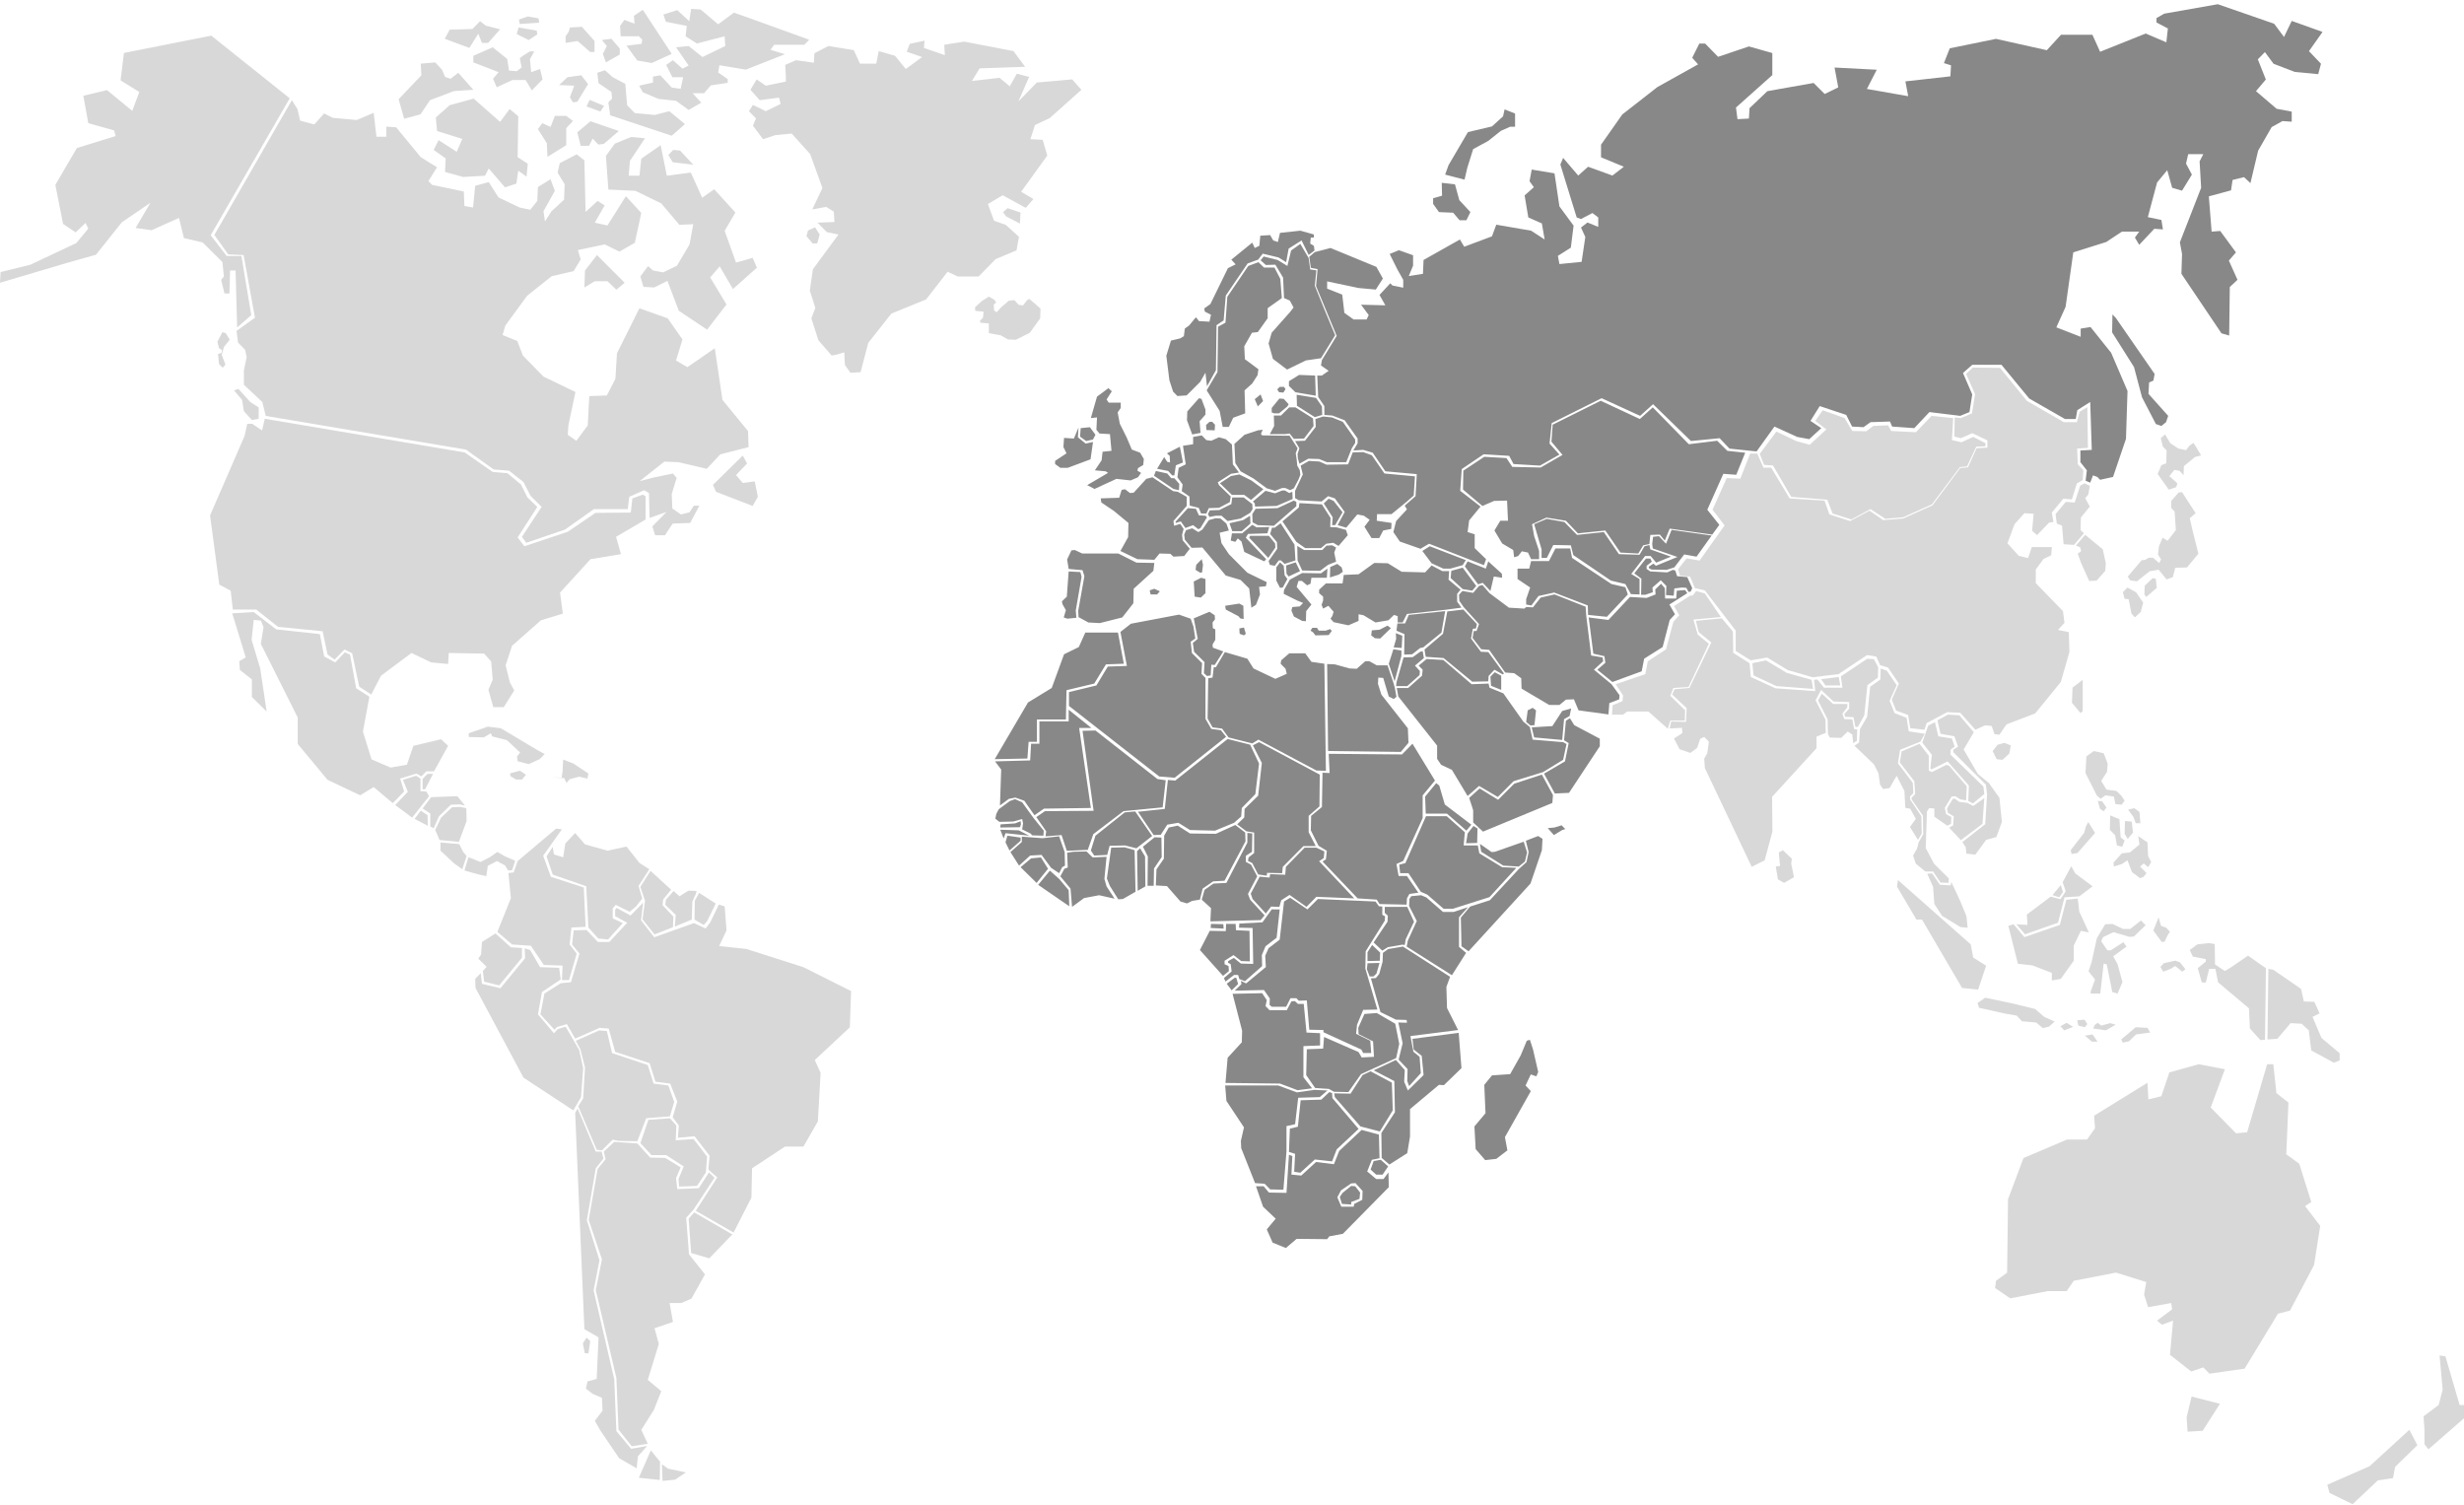 <svg height="516" viewBox="0 0 845 516" width="845" xmlns="http://www.w3.org/2000/svg"><g fill="none" fill-rule="evenodd" transform="translate(0 1.447)"><path d="m760.569 0-18.385 3.24-2.641 1.512v1.512l3.91 2.052-.528 4.753-7.08-3.024-15.637 6.265-2.641-5.833h-10.775l-4.86 5.293-17.433-3.888-15.848 3.24-2.007 5.077 2.43.756-.211 3.78-15.425 1.728.951 5.078-14.157-2.485 3.381-6.589-14.475-.756 1.269 6.805-4.648 2.268-3.805-3.78-15.849 2.808-6.127 5.833-.211 3.564-3.91.216-.527-3.996 12.468-11.125v-7.561l-8.031-2.268-10.566 3.564-4.436-4.536h-2.007l-2.429 4.861 2.005 2.268-13.946 7.777-12.043 9.397-7.291 10.369v4.32l7.819 3.24-3.909 3.024-8.348-3.024-3.379 3.024-5.178-6.049-.952 2.268 5.601 18.146 1.479.54 3.909-2.053 2.007 1.513v3.24l-3.698-1.512-2.219 1.728 1.479 3.24-1.268 8.533-7.607.756-.528-2.808 4.437-2.808.951-7.561-4.86-6.588-1.69-11.342-7.818-1.296-.741 3.998 1.48 2.051-3.17 2.809 1.268 7.56 4.649 2.052.951 5.509-4.649-3.024-11.94-2.052-1.477 3.996-9.509 3.564-1.48-2.484-12.467 7.021-.211 4.753-4.859.756 1.477-3.564v-3.564l-4.859-1.728-3.17 1.296 2.641 5.293 2.007 3.564v2.7l-3.698-.756-.74-.756-3.698 3.995 2.006 3.565-8.345-.216 2.641 3.564-.74 1.512h-4.437l-3.17-2.268-.74-6.264-5.177-2.053v-2.484l10.777 2.268 5.917.54 2.43-3.78-2.219-3.996-15.742-6.481-5.387 1.405-1.903 1.619.527 3.78 2.325.432-.529 5.833 7.08 17.066-5.071 8.317-.317 1.837 2.642 1.835-2.325 1.62h-1.585l.317 7.345 2.113 3.132v3.024l2.746.216 4.227 1.62 4.436 6.265v1.62l-1.477 2.485 3.379-.217 3.276.972 4.331 6.373 10.778.972-.424 7.561-3.698 3.24.741 1.296-3.699 3.996-.95 3.78 2.219 3.24 7.08 2.484 2.957-1.728 18.806 7.345.74-2.052-3.909-3.78v-4.753l-2.43-.756.528-3.996 3.909-4.753-6.974-5.401.529-7.453 7.501-5.077 8.769.54 1.479 2.808 9.086.54 6.656-3.78-3.382-3.78.74-7.021 17.117-8.533 13.207 6.049 4.437-3.996 12.995 12.637 9.826-.972 3.381 3.564 9.296.972 6.129-8.533 7.818 3.564 4.12.756 4.12-3.78-3.698-2.484 3.17-5.077 9.086 3.024 2.007 3.996 3.909.216 2.429-1.727 6.656-.217.74 1.728 7.608.54 5.177-5.509 10.565 1.296 3.171-1.296.95-6.049-3.17-7.345 3.17-2.808h10.037l9.509 11.557 12.256 7.022h3.698l.529-3.025 4.435-2.808.529 16.418-3.908.217v3.995l2.218 2.808-.423 3.564 1.584.648.952-2.484 1.479.54.95.972 4.438-.972 4.437-13.069.529-16.418-5.601-13.069-7.079-8.857-3.381.54v2.808l-8.348-3.24 3.171-7.021 2.64-18.687 11.305-3.563 5.39-3.564h5.915l-1.479 2.052 1.479 2.484 5.177-5.509 2.958.216-.528-3.24-4.65-.972 3.171-11.881 3.485-4.212 1.691 6.049 3.381.972 3.38-5.509-2.006-3.78.741-3.24h5.175l-1.267 2.484.527 9.073-7.289 18.686.74 3.996-.211 6.805 13.735 20.414 2.641.756.212-16.634 2.64-2.484-2.959-6.589 2.431-2.809-5.388-7.344-2.958.216-.952-12.097 7.607-2.052.529-3.564 3.909-.972 2.218 2.052 2.642-11.125 4.649-8.101 3.698-2.052 3.17.216v-3.456l-5.177-.972-7.079-6.049 3.381-3.996-2.747-6.913 2.43-2.484 2.958 3.996 7.29 2.808 8.03.756.951-3.564-4.121-4.32 4.65-6.589-10.565-3.78-2.641 5.509-3.381-4.536zm-245.113 38.452-3.802 3.456-8.242 1.944-6.656 11.341-1.162 3.24 6.656 1.728.952-4.104 2.006-6.373 5.177-2.808 4.332-3.456 3.169-1.404h1.691v-4.536l-3.592-1.404zm-20.919 27.218-3.064.865v1.944l2.007 2.808 4.86.216 2.219 2.592h2.323l1.376-2.808-3.805-4.104-1.479-5.401-4.543-.54zm-55.574 12.746-.739 3.132-1.584-.54-1.057-1.836-3.382.216-.316 3.456-1.586.756-.846-1.836-7.183 5.833 1.479 1.62-2.641 1.296-6.022 12.313-2.113 1.512.211 1.08 2.113 1.08-.528 2.376-3.592-.216-1.057-1.296-2.324 2.808-1.478 1.08-.318 2.592-1.268.756-3.169.755-1.586 5.186 1.057 8.425 1.268 3.888 1.478 1.512 3.171-.216 4.649-4.645 1.796-3.132.528 4.645 3.064-5.509.211-15.446 2.431-1.62.739-8.533 7.501-11.017 3.592-1.296 1.585-2.052 5.388 1.296 2.64 1.62.846-4.645 4.437-2.808 2.43 4.969 2.007-1.512-.212-1.62-1.267-.756.21-2.052h1.057v-1.08l-4.648-1.296zm3.805 6.049-1.268 5.293-3.381-2.052-4.754-1.188-1.058 1.296 1.797 1.62 3.275-.108 2.64 4.428.319 7.02 2.006.865 1.268 2.376-1.268 1.619-6.233 7.022-1.057 3.672 1.479 5.293 4.861 3.672 6.444-3.132 5.177-.756 4.86-7.885-3.593-8.641-3.379-8.317.527-5.293-2.113-.324-.528-3.888-2.853-4.861zm-14.686 5.293-7.184 10.585-.634 8.857-2.536 1.404-.211 15.554-3.698 6.265 4.437 7.021 1.057 5.509h2.113l1.479-3.132 4.12-1.512-.212-7.885 2.641-2.376 1.796-2.808.317-2.052-4.648-3.456-.211-4.428 2.641-4.645 2.007-.216 3.381-4.753v-3.456l4.861-3.457-.529-6.588-2.008-3.888h-3.591l-1.903-1.836zm296.249 22.79 7.5 11.881 2.748 10.368 4.754 9.182 1.902.648 1.585-1.295.74-2.161-6.762-7.56.211-3.89 1.478-.648.424-2.268-13.311-19.226-1.163-1.188zm-282.303 16.742v1.62l2.219 2.16 6.973 1.188-.211-6.913-5.495-.216zm-3.17 1.944-.845.864.634.972 1.479.108.74-1.188-.527-.756zm-62.652 3.348-2.113 7.345 2.113-.216-.211 4.212 1.057 1.296 3.592.216.528 5.724-3.064.325-.316 2.916-2.325 3.456 3.698.324.844.54-7.183 4.212 2.536 1.296 7.501-3.455 4.86.539 2.536-1.08 1.057-1.512-1.268-.756.211-.865 1.797-1.08.209-2.051-1.267-2.16-2.853-1.08-1.796-4.212-2.324-4.645-.74-3.888 1.057-1.511v-1.837h-4.12l-.74-1.08 1.796-2.808-1.162-1.08zm54.094.864 1.057 2.484 1.795-1.836-.845-2.268zm14.473 2.268 6.13 3.888 2.535-.756-.106-2.916-2.008-2.916-6.655-1.08zm-37.611 1.943-.106 3.025 1.796 4.861 2.853-.54-.317-3.996 2.007-2.268v-1.728l-1.373-3.672-.845-.216zm28.949-1.186v1.511l.845.324h1.69l2.853-2.376.423-.756-1.69-1.836-1.479-.108zm96.355 5.724-.423 5.833 3.802 4.536-7.5 4.32-9.72-.216-2.007-3.024-7.606-.432-7.186 4.753-.105 6.481 6.655 5.617 4.015-1.728 4.437-.108.317 6.913h-2.64l-2.007 3.348 2.641 4.428 3.803 2.267.317 2.485 1.373-.432 1.267-1.62 2.114.432 1.057 2.268h2.747v-2.808l-1.69-5.077-.74-4.104 4.965-2.268 6.657 1.08 4.12 4.32 9.403-.972 5.177 7.561 6.128.324 1.69-2.808 2.113-.432.317-3.132 3.275-.108 1.69 2.052 1.69-4.104 14.579 2.052 2.431-3.349-4.12-5.183 5.494-12.313 4.437.324 3.064-7.561-6.128-.649-3.487-3.455-9.72 1.188-12.361-12.637-4.437 3.998-13.417-6.266zm-90.333-5.941-2.853 2.808h-2.43l.106 3.564-1.479 2.808h5.282l1.48-.216 1.478 1.836 3.489-.108 3.274-4.32-.212-2.592-6.021-3.78zm8.98 3.998.106 2.699-3.698 4.753-3.381.108 1.479 2.484-.634 1.943.107 1.513.527 1.836 3.064-1.728 3.698.108 2.64 1.08h6.656l1.903-4.753 1.162-1.836v-1.188l-4.226-6.049-3.698-1.512-3.064-.324zm-36.344.971-1.162 1.08.106 1.728 2.853.108.106-1.944-.951-.972zm-44.163 2.16-.211 2.915 2.113 1.513 2.324-.54.845-1.62-1.902-2.592zm-2.323 3.564-3.382-.216-.212 3.132 1.057 2.16-3.908 2.592v1.08l1.796 1.296h2.536l7.818-2.916.845-5.941-2.536.54-2.641-2.16.211-3.348zm63.073-2.808-4.544 1.512-3.485 3.132.316 6.589 1.797 2.808 4.437 2.484 4.543 3.348 2.853.864 2.43-.972h1.055l1.693.756 1.266-.648 1.586-3.024.634-1.62-.211-1.62-.845-1.512-.211-2.16-.316-2.052.633-1.728-2.747-4.32h-1.69l-7.713-.108-.423-.54.634-1.404zm-22.187 2.268v2.484l-3.487.54.951 6.373-2.43 1.188-.424 3.24 1.797 2.484-.317 2.268 2.641 1.835.106 3.133 3.065.756.844 1.944h1.796l.845-1.836 3.485-.108 3.698-1.944.318-1.945-4.016-3.887-.422-.973 4.543-2.915 2.747-.432-2.114-2.808-.316-6.805-2.113-1.836-2.325-.648-2.64 1.188-1.69-.216-1.585-1.62zm-8.98 5.617.951.864.106 2.268-.951-.216-1.057-1.62-2.429 3.996 3.802.756 1.373 1.512h.739l.529-3.456 2.43-.972-1.057-5.401zm63.708-.324-1.585 4.104-7.396.109-2.43-1.08-3.592-.217-2.853 1.62.74 3.024-2.641 5.617v2.484l1.268.756 7.817.432 2.22-1.836 2.324.756 3.381 4.645-2.43 4.536 2.957.864 3.805-4.536 2.219.432 2.007 1.404-1.796 2.376 2.429 3.888h2.642l1.372-2.592 2.748-.54.106-2.052-5.071-.756.105-2.268h4.967l5.283-4.32 2.324-2.052.424-6.589-10.461-.972-4.332-6.265-2.959-1.08zm-68.146 7.994 6.656 4.535 1.902.432.106-2.16-1.691-1.944h-1.055l-1.373-1.62-3.909-.864zm26.413.107-3.803 2.484 4.12 3.996h2.854 1.372l2.324 1.728 4.226-3.672-4.12-3.024-4.12-2.052zm-29.054.973-4.332 4.751-1.269.109-1.689-1.297-1.162.217-.845 2.699-6.339.216.211 1.404 4.332 2.916 4.966 4.104-.106 4.861-2.641 4.753 5.812 2.808 5.811.216 1.795-2.16 3.698.108 1.057.972 3.698-.216 1.902-2.484-2.43-2.916-.21-1.836.527-2.052-1.162-1.728-2.113.648-.211-1.62 4.543-5.185v-3.132l-3.064-1.728-1.585-.216-7.079-4.753zm46.593 3.995-2.43.971-3.275-.863-4.332 3.672.634.648.106 1.08 7.396-.216 5.494-2.376-.106-2.484-1.057.433-1.479-.865zm-17.116 2.376-.317 2.269-4.12 2.051-3.275.108-.634 1.296.528.972 2.218-.432h1.903l2.113 1.836 4.437-.864 3.275-1.944.845-1.296-.107-1.727-2.958-2.269zm31.379 2.052 3.064 4.753-.211 2.7h1.057l2.537-4.428-3.065-3.888-1.689-.756zm-15.848 1.62-7.501.216-1.163 1.836.107 2.808 1.796.972 5.494.216 7.713-6.697v-1.512l-.846-.432zm7.29-.217-5.6 4.755 4.754 7.02 3.064 2.16h5.388l1.796-1.512 2.43-.324 1.795 1.08 3.171-3.672-.634-1.836-3.17-.864-2.219-.108.106-3.132-2.958-4.645-7.713-.432zm-42.261 4.861.106.433 1.69-.539 1.584 2.267 2.642-.972 1.796 1.404.74-.432 2.219-3.672-.528-.54-2.219-.108-1.057-2.268-2.747-.216zm23.138-.539-4.649 1.08.951 2.7h3.275l2.958-2.592-.106-2.7zm-11.727 0-2.219 3.24-1.373.864-2.113-1.296-2.113.648-.634 1.512.212 1.728 2.323 2.808 3.698-.108 8.03 9.613 5.071 1.512 2.957 2.916.741 6.589 1.585-.972 1.373-3.564-.317-2.592 2.324-.216.317-1.404-6.656-3.24-6.339-6.373-2.536-3.78-.634-3.564 3.17-.756-.844-2.376-2.008-1.728-1.69-.107zm111.569 1.404 2.536 8.641v2.916h1.796l2.219-4.428 6.022.108.845 3.348 12.89 8.749 4.966 1.188 1.902 3.456 2.958.108v-5.293l-2.853-1.728 4.754-6.157h1.903l1.902 2.268 5.07-2.052-7.079-2.484-.317-1.512-1.689.432-1.691 2.916-7.08-.216-5.176-7.561-9.192.972-4.331-4.428-6.023-1.08zm-88.959 1.188h-.951l-.633 2.16 2.322 2.808.107 2.268-2.958 4.212.423 1.296 1.69.324 1.373-1.836h.74l1.268 1.189 3.698-1.189-.317-5.401-4.754-7.345zm-11.199 1.944h-3.487l-.423 2.484 1.584.432.846-1.188 1.267 1.08.952 3.564 6.867 3.24.633-.756-6.972-7.345.74-1.296 6.656-.216.633-2.16-4.331.108-1.48-.865zm145.377 3.564-2.43-2.592-2.007.216-.317 2.484.211 1.512 8.452 2.916-7.396 3.024-.845-.756-1.586 1.08.107.54.845.432 5.177.108 2.64-.865 3.381-4.427 4.227.756 5.178-7.236-13.736-1.945zm-142.631-2.701-.318.649 6.551 6.913 2.43-3.564-.106-1.404-2.113-2.593zm26.202 3.349-1.479 1.511h-6.232l-2.325-1.403.106 4.969 1.584 3.456 6.129.108 2.747-2.052 2.747-1.08-.634-3.132.634-1.728-1.373-.756zm32.858 1.836 3.17 4.212 4.014 1.836h2.432l4.225-1.188 1.057-1.728-12.361-4.753zm45.642-.864-2.219 4.32h-2.219-3.909l-.634 2.592h-4.014v3.564l4.331 2.916-1.373 3.996v1.836l1.797.324 2.429-3.24 5.387-1.189 11.517 4.43.105 3.24 6.446.648 7.184-7.669-.845-2.484-4.754-1.08-13.523-8.965-.634-3.24zm-165.98.648-1.479 3.132.528 3.24 4.754.432.634 2.052-2.113 11.881.106 2.16 3.38 1.836 3.91.216 7.713-1.943 3.803-4.861.106-4.97 6.762-6.157.317-2.7-6.128-.108-6.233-3.132h-12.361l-2.536-1.189zm197.041 2.808-4.015 5.077 2.429 1.836-.105 5.509h1.479l2.536-.863-.106-1.621 2.853-2.484 1.902 1.944-.107 3.132 2.641.215.211-2.483 2.641-.324 1.48.108.74 1.404.74-.108.529-1.188-1.693-3.78-3.485-.324-.633-1.944-.846-.216-1.902.864-5.811-.324-1.269-.864v-1.08l1.797-1.404-.528-1.08zm-154.252 2.16-.211 1.728 1.585.972.633-.108.318-2.592-.423-1.944zm99.313 1.296-6.233-2.484-.951 1.728 4.544 6.157 1.584-.54 2.641 2.808 1.162-4.969 2.853.432-.107-1.404-4.648-4.212zm-68.464-1.08.107 2.808.74.972 3.908-1.836-1.477-3.024zm-3.379.647v4.538l1.266 2.484.952-.108 1.585-2.916-.951-1.296-.317-3.24-1.269-1.188zm28.208 2.377-5.072.217-.42 2.915h-5.706l-2.324 2.16v1.188l1.373 1.188v1.296l-.529 1.512.529 1.296 1.796-.972 1.796 2.052-.424 1.404-.633.972 1.057 1.188 5.071 1.08 3.487-1.513v-2.267l1.69.324 4.12 2.484 4.437-.756 1.901-1.836 1.269.432v2.16h1.69l1.479-2.916 12.995-1.405 5.705-.755-1.48-2.052v-2.7l1.163-1.404-4.12-3.456.211-2.916h-2.324l-3.698-1.944-2.219 2.376-8.031-.216-4.754-2.916-4.648-.108zm-9.72-2.484-.107 3.564 3.065-.972 1.373-.972-.424-1.513-1.477-1.186zm41.521 1.296-.211 2.485 4.12 3.78 3.275.539 1.373-1.62-4.649-6.265zm-44.691.864-6.446-.108-4.225 2.268-2.006 3.564-.107 1.296 4.542 2.268 2.114.864-1.162 1.189-2.536.215-.317 1.188.844 2.052 2.853 1.511 1.269.109.106-3.456 1.796-2.268-5.071-6.049.634-2.052h1.162l1.796 1.512 1.162-.54.317-2.052h5.282l.212-3.132zm-87.163 7.993-1.69 1.62.211.972 1.162 2.052-.74 2.485 1.268.431 3.064-.324-.211-2.484 2.007-11.557-.424-1.62-4.014-.216zm43.529-5.186.317 5.186 2.113.324 1.585-1.512v-4.861l-1.479-.432zm158.267 2.701.106 1.728-3.065 1.188-5.704-.324-7.396 7.885-6.762-.863 1.584 12.42 3.805.864.317 2.268-2.747 2.376 5.177 4.212 10.037-3.672.845-4.32 6.338-3.996 2.431-9.289 1.796-1.944-1.902-3.348 6.127-3.888-.74-1.08-2.852.216-.211 2.7h-3.805l-.105-3.564-1.268-1.512zm-60.433-1.188-2.007 2.376-3.698-.648-1.162 1.296.106 2.052 1.479 2.16 5.283 5.832-.845 2.377h-.951l-.423 2.376 2.959 3.887 2.746.217 5.494 7.777 3.064.216 2.43 1.728.106 3.564 9.509 5.617h3.487l2.219-1.836 2.747-.108 1.585 3.78 10.248 1.404.317-3.888 3.381-1.296.106-1.404-2.747-3.78-6.022-4.969 3.17-2.916-.211-1.296-3.91-.648-1.689-13.609-.211-3.133-10.671-4.211-4.754 1.08-2.641 3.348-2.324-.108-.634.54-5.282-.324-6.657-4.969-2.431-2.808zm-112.943 1.512.318 1.404h2.22l.95-1.08-1.902-.864zm25.886 5.293.211 1.296 4.331 2.268.636.756 1.16.216-.105-4.536-1.373-.756zm76.175 1.944-1.479 7.669-6.339 5.401.424 2.484 6.127.432 9.826 8.101 5.494-.108.106-1.836 2.007-2.16 2.853 1.62.423-.324-5.388-7.345-2.536-.108-3.382-4.536.635-3.348 1.058-.108.316-1.513-4.65-4.967zm-13.205 1.188-1.269 2.916h-2.641l-.317 2.484 2.747 1.188-.106 7.021 2.747-.108 2.747-2.16 1.057-.216 6.233-5.077 1.268-7.345zm-73.746 1.188 1.373 7.021-1.69 1.404.422 3.024 3.593 3.564-.211 3.78 1.057.972 1.268-.216.211-3.672 1.162.108 2.958-4.645-3.592-1.296-.106-1.08.951-1.62v-3.564l-.845-.432-.105-1.944.844-1.08-.106-1.404-1.796-1.188zm-21.553 1.836-3.592 2.808 2.219 11.665-6.55.215-3.909 6.482-9.403 2.268v4.751l30.956 24.197 5.283.43 17.644-14.04-1.796-2.268-3.275-.432-2.007-3.456v-14.042l-1.373-1.404.21-3.671-3.485-3.457-.423-3.888 1.585-1.08-.634-4.104-.951-2.7-4.015-1.404zm85.261 2.052-2.641.216-.211 1.728 1.268.971 1.795.109 3.698-3.564-1.161-.864zm-48.072-.432.106 1.836 1.479.54.634-.54-.634-2.16zm25.04-.216-.634.972.844.54.846 1.08 4.544-.109 1.057-1.403-.529-.648-1.584.54h-2.325l-.634-.972zm-77.866 1.62-2.219 4.969-5.071 2.484-4.226 11.557-8.135 4.97-11.41 19.442 11.199-.217.423-5.725h2.853v-7.669h9.931l.21-10.045 9.509-2.268 4.016-6.589 6.128-.216-2.007-10.693zm106.602 2.16-.844 2.916 2.746.216.212-4.212-2.219-.864zm-2.535 8.533 2.007 6.049 2.324-8.749v-1.836l-2.747-.433zm10.777-4.104-2.536 1.836-3.17.108-2.43 8.533-.107 1.296h3.805l4.226-3.78.106-1.404-1.689-1.836 3.062-2.592-.42-2.376zm-70.048 5.293h-.739l-.422 3.563-1.48.217-.211 13.826 1.691 3.024 3.274.432 2.219 3.023 8.134 2.053 2.113-1.296 19.864 10.585 3.275.108-.528-36.724-4.437-.648-2.113-2.916h-5.494l-2.747 2.376-.211 1.188 1.69 1.728.423 1.728-3.909 1.728-7.501-3.564-2.113-3.348-7.713-2.268zm69.519-.54 1.376 1.404-.212 2.052-4.754 4.212h-3.909l.528 2.916 13.312 16.85v4.536l1.373 2.052 3.698 1.728 5.388 8.966 3.909-3.457 6.445 3.78 5.388-5.401 10.143-3.132 6.867-4.212 1.162-5.401-1.162-.648-10.461-.864-.95-4.32-2.219-1.836-6.867-9.721-4.754-1.944-.317-1.404-5.811.216-9.721-8.316-5.704-.325zm-18.277-1.512-2.958 2.592-2.43-.108-5.071-1.404-2.641-.108.317 29.811 24.934.324 2.641-3.132-.212-4.969-9.085-11.557-1.162-3.672.106-2.161 1.689.109 1.903 6.373 1.69.864.951-.756-.527-2.915-.529-1.945-2.007-5.941h-.528-3.17l-2.537-1.404zm42.895 5.293.21 3.132 3.488 1.404v-4.861l-2.219-1.188zm12.784 11.557-.528 3.996 1.479 1.188 1.373-.108.528-5.077-1.163-.864zm11.833.216-3.381 5.185-7.079.432.845 3.455 9.614.865.634-7.129 1.902-1.08.527-2.592zm-169.255 3.564h-10.037v7.669h-2.853l-.317 5.724-12.044.326 2.113 2.807-.423 12.313 3.064-2.268 2.219-.432 3.064 1.08 3.487 4.969 3.275-2.268 16.059-.216-4.015-27.435h4.226l-7.818-6.265zm170.523-.216-.634 6.697 1.585.972-1.268 6.266-7.184 4.211 3.698 6.805 4.86-.215 10.565-15.987v-2.592l-8.77-4.645-1.478-2.376zm-165.768 3.457 3.803 27.433-16.693.109-2.958 2.051 3.382 4.861-.212 1.729 5.494-.432 1.796 5.4 7.185-.323 1.901-5.401 10.354-7.885 13.418-1.296 1.057-9.289-2.853-.432-21.236-16.634zm31.801 17.065-2.536-.217-1.057 9.938-9.192.972 5.388 7.993 2.43-.108 2.219-3.456 3.803-.648 4.015 2.485 8.558.215 6.55-2.7 2.43-2.16.211-2.916 4.648-4.754 1.269-10.477-3.064-6.48-7.713-1.944zm26.624-12.097 3.064 6.049-1.268 11.233-4.65 4.536-.105 2.916-2.43 2.377 3.17 2.374 2.642.433v7.021l-1.902 1.512-.212 1.188 1.478.756 2.008 3.888 2.958.433.106-.973 5.177.108.211-2.159 7.079-7.13h4.226l-2.43-4.751v-5.617l3.698-3.241.106-10.91-20.813-11.124zm51.136 3.132-25.144-.216.316 6.589-2.43-.108-.211 11.774-3.698 3.024-.107 4.967 2.641 5.293 2.853 1.727-.316 2.917-1.162.757 12.043 12.637 6.551.431.951 1.513 9.298.215.105-2.159.845-1.513 3.064-.432-3.909-5.726h-2.853l-.74-4.103 2.324-1.08 6.657-14.689v-7.778l4.225-5.077-7.713-12.637zm38.457 10.045-5.493 5.508-6.34-3.887-3.592 3.24 1.373 4.214v4.21l3.381 3.133 23.772-9.83.211-2.699-3.803-7.022zm-30.533 4.428.212 5.833h7.289l6.655 5.833 1.691-2.052-9.086-6.913-1.902-6.482-1.057-.863zm-142.419 1.512-3.803 2.808-.845 1.619-.317 1.621 1.373 1.08 4.754-.108 3.064-.863.317 1.511-.317 2.052 2.853 1.403.635.65 3.802.107.106-1.728-3.487-4.319-3.909-5.402-2.43-1.08zm39.408 3.888-10.037 7.993-1.585 5.077 1.161 1.728 4.438-.216.845-3.132 5.283-.109 3.909.973 5.388-4.212-5.811-8.425zm103.328 1.296-7.079 16.094-2.114.54.318 2.916h2.853l4.226 6.373 2.219.972 5.6 4.861h3.17l12.573-3.996 9.192-10.045-4.86-.216-7.819-4.754-.527-2.7h-4.86l.423-4.534-6.233-5.51zm-140.94 2.484-4.966.325-.106 1.08 6.762-.109.317-.971-.106-1.08zm68.884 3.564-8.874-.109-4.226-2.699-3.064.649-1.585 2.807-.106 7.885-2.536 3.672-.211 5.509 3.803.216 4.649 5.293 2.219.648 1.796-.863 2.641-.433.951-3.78 3.591-2.484 3.91-.216 7.185-13.501-.107-3.024-3.382-2.593zm116.113-2.159-2.324.214 2.113 2.377 2.853-1.727 1.057-.325-1.268-1.296zm-29.794 2.05-.528 3.349 3.802-.108.107-4.969-1.373-.864zm-159.112 1.73.634-1.836 8.135.863-3.592-1.836-6.339-.216zm83.571 1.403-7.183 13.826-4.438.216-3.064 2.161-.951 3.347 3.17 2.916-.211 4.536 17.22-.432 1.375-1.62-4.966-5.401-.74-1.944 3.17-6.049-2.113-3.996-1.796-.973v-2.05l2.113-1.405.105-6.266-1.689-.215zm-82.937-.109 1.373 2.809 3.803-3.348v-1.08l-4.543-.648zm178.448-.539.95 3.888-.741 3.456-2.641 2.376-9.929 10.693-6.763 2.16-3.17 3.78.211 9.829 2.429 1.728 21.237-23.223 3.909-11.449.211-3.888-1.479-.972zm-165.769-.864-7.08-.541v1.837l-3.908 3.456 2.957 4.645 3.805-3.456 3.909-.216 3.275 4.428 2.747 1.836 1.057-2.052.951-.54-.106-4.645-1.902-5.401zm34.443 2.916 1.69 3.347-.106 10.046h2.113l.106-5.941 2.641-3.888-.106-6.697-2.324-.108zm120.762 1.728-1.163.108-4.015-2.808.424 2.7 7.606 4.753 5.282.324 2.114-1.727.74-3.133-1.162-3.671zm-131.644-1.405-1.479 10.586 1.057 2.592 2.853 4.536 1.585-.109 4.332-2.483-.317-14.258-3.381-.971zm66.349 0-6.444 6.591-.212 2.7-5.175-.217-.212 1.188-3.381-.324-3.064 5.833.634 1.835 4.543 4.97 1.796-2.376 2.853.108.634-2.268 2.853-1.836 5.811 4.104 3.381-3.456 12.995.541-12.044-12.746 1.585-1.08.211-2.268-2.747-1.297zm-57.474 1.189.211 13.609 2.641-1.512-.106-10.262-1.69-2.807zm-21.87.216-2.113.325.211 5.074-1.162.433-1.373 2.592 3.487 4.212.528 6.265 4.12-3.024 5.177-.971 5.283 1.187-2.747-4.212-.74-2.592.74-7.561-4.754.216-2.113-2.052zm-14.474 2.269-3.592 3.023 5.494 5.401 3.909-4.861-2.43-3.888zm2.43 9.071 10.671 7.347-.211-5.511-3.275-3.887-3.17-2.809zm127.945 3.89-.634.971-.106 2.377 2.641 5.185-3.065 6.697-.42 2.053 15.53 9.827 4.86-7.668-2.43-2.053v-10.151l3.064-3.457-4.86 1.62h-3.698l-5.705-4.969-1.796-.755zm-43.633 1.836-1.48 13.069-3.803 2.916-1.162 2.591.211 3.89-6.762 5.618-1.796-.866.21 1.08-2.323 2.269 10.037-.216 2.007 2.916-.106 2.16.74.647h4.965l1.48-2.916h2.007l.845.865 2.747-.108.845 10.044 4.861.109v.756l12.994 5.941.633 1.188h2.748l-.316-4.214-4.861-2.374.317-3.133 2.112-5.077 4.861-.108-4.12-14.042.106-5.941 6.55-10.477.106-1.513-.952-.539v-2.808l-1.16-.107-1.163-1.621-19.756-.865-3.593 3.567-5.915-3.998zm34.547 1.836v2.052l1.055.972-.105 2.051-4.754 7.13 2.957 2.808 1.902-1.188 4.967-.865.844.109.318-1.944 2.853-6.05-2.324-5.075zm-38.774.865-3.169 4.427-7.925.433-.106 1.403 4.649.108.211 12.313-4.226-.108-2.43-1.944-1.902 1.079-.106.541.951.539.318 2.485-2.642 2.268.528 1.188 2.958-2.267h1.373l.423 1.403 1.902.756 5.917-5.183-.106-3.78 1.268-3.025 3.803-2.915 1.057-9.721zm-15.637 4.967-.106 2.484-5.494-.108-3.381 6.588 7.924 8.858 2.007-1.62-.106-1.727-1.373-.65v-1.186l3.064-1.944 2.641 2.05 2.958.109-.106-10.477-4.649-.216-.106-2.16zm-5.283 1.404 4.437.216-.106-1.513-4.226-.107zm53.777 8.317v3.023l4.226-.106.105-2.81-2.746-2.591zm7.079-1.08-1.796 1.296-.106 3.024-1.162 4.214-1.162 1.403-1.69.107 3.275 11.558 5.283 2.593 3.699.107.108.962-2.961-.098 1.479 7.129-1.373 5.617 3.064 3.239-.106 4.106.634 1.728 4.015-4.427-.423-5.617-2.113-1.73-1.029-5.376 16.349-2.076-3.803-7.561-.212-7.237 1.269-3.456-16.165-10.368zm-7.079 4.861-.211 2.053.951 2.483h1.269l1.055-.972 1.057-3.671zm-45.536 4.969-2.747 2.052 1.69 2.267 2.219-2.16-.634-2.159zm-.74 5.509 3.275 12.638-.106 3.995-4.86 5.293-.74 8.641 18.699.216 6.023 2.268 4.966-.647-2.958-3.781v-10.694l5.705-.215v-4.212l-4.649-.216-.951-9.829h-2.006l-1.058-.972-1.162.107-1.585 3.025h-5.917l-1.373-1.404.423-2.051-1.585-2.377zm45.219 6.913-2.113 4.753.106 2.16 4.966 2.484.316 5.294-4.225.215-1.057-1.836-11.833-5.183-.317 3.995-5.6.215-.211 8.858 3.064 4.428 4.754.324 1.69.971 4.966.109 4.332-6.156 12.043-5.511 1.057-4.861-1.372-6.912-6.339-3.672zm16.482 8.533.423 3.672 2.746 2.16.635 6.589-5.389 5.294-1.267-3.025.21-3.996-3.063-3.455-7.607 3.563 7.079 3.672.212 10.693-4.65 7.13.106 8.532 2.641 2.269 6.128-3.89.95-5.725v-9.397l9.932-8.317 1.69.109 6.022-5.834-.951-12.098zm39.197.647-2.113 5.078-3.593 6.374-6.231.43-2.641 3.241.422 9.721-3.803 4.536.423 7.777 3.275 3.78 3.802-.432 3.805-2.915-.846-4.538 8.876-15.77-1.796-1.944 1.796-3.781 1.902.65.634-1.513-1.796-7.778-1.057-3.239zm-56.313 11.774-4.12 6.374-5.6-.109.211 1.296 8.769 10.045 6.656 1.728 4.438-7.237-.318-9.504-7.29-3.89zm-47.121 3.564.424 5.293 6.021 9.073-1.057 4.645.106 2.484 4.754 11.989 3.275.216 1.903 1.944 4.542.109 1.057-13.179v-8.641l2.958-.648 1.057-9.073 7.396-.216 2.641-2.267-4.437-.217-6.023.864-6.444-2.376zm32.963 4.861-7.079.216-.95 9.073-2.748.648-.317 7.993 2.113.648-.317 6.157 2.113.324 4.967-4.538 5.915.65 1.585-4.106 7.501-7.022-8.981-10.584-.105-1.728-.951-.324zm6.128 17.605-1.796 4.538-6.129-.756-5.07 4.646-3.381-.326.317-6.371-1.162-.433-.845 13.071-6.022-.109-1.796-2.16h-2.641l2.429 7.021 4.333 4.104-3.064 3.672 2.007 4.536 4.543 1.836 3.698-3.132 10.46.107.74-.971 4.649-.864 15.742-15.986-.106-5.075-1.69 2.267h-2.536l-3.063-2.593 1.584-3.995 2.641-.539-.21-8.102-5.918-1.619zm-.633 15.879 1.267-2.376 3.488-2.376 1.477-.108 2.431 2.699-.106 3.024-2.747 1.406-.211.971h-4.226zm12.466-12.421-1.057 2.916 1.902 1.727h2.219l1.902-2.807-2.536-2.268zm-10.67 10.91-.952 1.403.74 2.377 3.171.215v-.865l2.853-1.079.209-2.16-1.689-2.16-1.372-.108z" fill="#888"/><g fill="#d8d8d8"><path d="m236.376 5.808-4.114-3.779-4.747 1.51.844 2.484 7.173 1.402-.422 3.564 3.903 2.483 9.493-2.483.211 3.346-7.805 3.779-4.747-3.779-4.325.433 4.325 6.262-2.111 1.08-3.269-2.916-2.321 1.62 2.11 4.209h3.692l-.844 3.996-3.059-.432-3.903-4.21-2.531.431v2.051l-4.747 1.081 1.266 2.267 5.379 2.267 6.012.648 4.325 3.131 4.325-2.484-2.953-3.238h3.903l2.321-2.7 5.801-.863v-1.296l-3.27-2.267.422-2.484 9.071 1.513 13.396-5.291-4.957-1.51 1.266-1.727h10.337l1.688-1.727-20.885-7.558-4.957-1.726-5.379 3.994-6.012-5.075-3.27-.215zm-18.986-1.835.211 2.698-3.481-1.296-1.477 2.051.211 3.564h5.907v-.216l1.477 1.296-.211 1.51-5.167.648 3.691 5.075 4.957.863 6.856-3.13-9.915-15.114zm-39.448 1.296.315 1.511 6.645-.433-.211-1.51-3.692-.648zm-15.928 3.239-7.804.215-1.689 3.132 8.438 3.131 3.059-4.858 1.266 3.13h2.111l4.113-4.641-4.957-1.296-1.898-1.511zm33.437-.54-.422 1.51-1.055 1.513v2.266l4.113-.647 4.326 3.777h1.477v-3.777l-4.325-4.858zm-18.248 2.266 4.114 2.051 2.953-1.943-.211-1.294-6.223-1.08zm-134.696 6.479-1.16 9.391 6.434 3.996-2.426 6.476-8.65-7.124-8.121 1.943 1.688 9.392 8.86 2.482.527 1.943-13.29 4.102-7.383 12.632 2.637 13.387 4.325 2.914 3.375-3.238.949 1.943-4.114 4.966-15.822 7.449-10.126 2.482-.211 3.672 23.311-6.909 9.599-2.699 8.86-11.12 9.809-6.693-5.063 8.636 5.485.756 9.388-4.209 1.688 6.909 6.434 1.511 6.751 6.693.527 4.966-.949 1.188 1.16 4.642h1.688l.211-7.882h1.899l.527 19.542 4.852-4.211-3.375-20.295h-5.063l-5.485-7.126 27.108-46.961-26.896-21.484zm163.914-4.427 1.687 2.051-1.371 2.7 1.055 2.914 4.747-2.698v-2.052l-2.848-3.346zm105.582 1.296-1.054 2.699 5.274 1.835-5.59 4.102-3.692-4.533-5.589-1.62-.845 4.319h-5.59l-2.109-4.642-8.755-1.405-4.747 2.484-.212 3.238-6.118-.864-3.692 1.62.211 3.779v1.943l-6.856 1.403-3.164-2.16-2.11 3.564 3.164 3.563 6.646-.864.526 2.159-5.063 2.483-4.43-2.16-1.371 2.16 2.426 2.483-1.055 2.482 3.481 4.642 4.219-1.402 5.59-.541 6.329 7.017 4.219 11.661-3.48 7.341 4.747-.865 2.636 1.62.212 3.562-5.801.217 3.163 3.239 4.008.864-8.755 11.874-1.055 7.342 1.899 5.938-1.371 3.563 2.426 7.556 4.536 5.182 1.371-.215 2.953-.865.211 4.319 1.899 2.699 3.481-.216 2.636-10.041 7.912-10.039 11.919-4.858 7.383-9.5 3.481 1.619h7.173l5.801-5.938 7.173-3.024.844-4.641-4.536-4.104-4.008-1.402-2.11-5.723 5.063-3.022 7.911 4.317 2.637-3.022-4.219-2.483 8.966-12.415-1.582-5.399-4.219-.216 1.582-4.858 5.063-2.374 10.864-9.716-3.164-3.564-12.13 1.08-6.329 6.479 3.692-8.422-4.219-1.08-2.426 4.318-3.481-2.914-9.493 1.08 2.637-4.319 15.611-.539-4.008-5.399-16.877-3.238-6.856 1.08.212 3.563-7.174-2.483.211-2.484zm-149.672 4.104v2.266l8.649 3.347-1.899 2.268 1.266 2.915 5.379-2.484h4.536l2.11 3.564 3.692-3.78-.844-3.563-3.059 1.08-.422-4.425 1.477-2.699h-1.477l-2.426 1.511-1.055.864.634 3.131-1.689 1.294-2.637-.215-.633-3.994-4.957-3.994zm-18.037 2.699.211 3.994-7.805 8.204 1.899 6.695 5.59-1.511 3.27-4.858 8.227-3.132 6.645-.431-5.168-5.83-2.637 2.051-1.899-.649-1.055-2.482-2.321-2.484zm60.544 3.131.422 3.562 4.43 3.024.211 2.267-1.266 1.294.633 4.427 16.56 5.506 4.536 1.511 4.537-3.994-5.38-4.426-4.959 1.296-6.855-.648-2.638-2.7-.632-7.34-4.324-2.268-2.638-2.374zm-10.231 1.51-2.848 2.699 5.169.217-1.478 3.993 1.055 1.727 1.477-.215 3.693-6.046-2.322-3.023zm-40.397 9.608-4.747 4.211.421 4.641 8.649 2.7-1.899 4.426-6.222-3.994-1.689 3.347 4.114 2.915-.211 4.642 6.223 1.727 7.489-.433 1.265-2.482 5.592 6.476 3.901-1.294.634-4.426 2.848 2.051.422-4.426-3.481-2.268.211-14.035-2.953-2.482-3.27 4.425-9.071-7.988zm46.937.433 4.747 1.726 1.266-1.942-4.957-2.051zm-127.627 44.047 4.747 6.693 5.273.215 3.903 21.484-6.329 4.535.527 3.994 2.426 2.483.527 2.482-.949 4.535v4.966l6.329 5.938 1.16 4.75 68.666 11.552 9.493 6.801 5.274.431 4.957 3.887 2.426 4.75 3.797 3.78-6.751 10.256 1.477 2.051 13.29-4.534 9.915-7.017h11.603l.527-4.21 5.063-2.268 1.688.973.211 8.529 5.801-2.051-4.852 4.966.949 3.023h3.375l2.637-3.994 6.012-.216 3.164-5.938h-1.899l-1.477 2.267-2.953.756-2.953-2.051-.211-4.967 1.688-5.505-1.266-1.513-6.329 1.297-5.063 1.296 8.438-6.693 4.852.216 9.705 2.266 4.64-4.965 9.704-2.483-.211-5.507-8.755-10.688-2.637-17.704-9.388 6.478-3.902-2.268 2.213-7.232-5.062-7.233-9.704-3.455-7.7 15.438-.527 8.745-2.952 5.722-6.013.216-.527 10.039-3.903 5.291-2.953-2.051.212-3.24 2.425-11.444-10.969-5.289-7.068-7.234-1.899-4.965-5.064-2.052.95-3.238 7.489-10.257 8.438-6.692 7.489-1.727 2.426-3.994-.949-3.24 9.178-1.943 5.062 2.484 5.274-3.023 2.215-10.257-5.274-5.721-6.329 10.04-4.325-.972 3.376-5.938-2.427-1.511-4.114 3.779-.422-17.705-2.637-2.051-5.801 3.023-.738 3.239 2.426 3.993-.211 5.29-4.325 3.996-2.215 3.455-.526-3.455 3.902-7.017-1.477-3.996-4.325 2.699-.211 4.751-2.427 3.023-3.585-.757-7.278-3.454-3.376-5.29-4.64 1.296-.738 7.448-2.953-.539-.211-4.966-10.864-2.267-1.266-1.296 2.953-4.75-5.59-3.456-8.438-10.255-3.375-.216v3.454h-3.375l-.949-8.204-5.801 2.483-8.227-.756-2.953-1.513-3.375 3.78-4.851-1.296-.949-3.994-1.9-3.023zm116.763-40.809-1.477 3.779-2.848-1.296-1.477 2.051 3.059 4.858.211 4.642 6.434-3.996v-5.829l2.321-2.483-2.321-1.727zm7.7 5.614 1.16 4.642h2.848l1.266-2.483 1.899 2.05 1.899-.215 5.168-4.427-9.704-3.346zm12.868 3.887-3.059 4.209.844 11.553 9.282.432 8.86 4.318 6.223 7.34 4.747-.216-1.266 6.909-4.325 7.342-4.747 2.266-3.481-.648-1.688-1.51-2.636 3.563 1.055 3.562 3.692.217 4.535-2.268 3.903 10.257 9.704 6.478 6.646-8.637-5.591-9.284 3.27-3.779 4.536 7.772 8.228-7.34-1.478-3.348-5.696 1.62-3.903-10.904 3.692-6.263-7.278-7.988-4.115 2.915-3.902-8.637-8.227 1.079-2.111-10.472-6.644 4.642-.633 5.83h-3.692l.422-5.073 5.168-7.773-4.747-.433zm18.353 3.887 1.477 2.482 7.067.865-4.536-4.858-2.321-.216zm114.76 19.649 1.056 1.403 4.747 2.483.209-3.78-4.429-1.51zm-66.873 6.262-.526 1.942 2.109 2.484h1.582l.844-3.023-1.582-2.483zm-76.471 13.71-.212 5.831 3.586-2.159h4.325l3.059 2.914 2.848-2.374-9.493-9.501zm135.96 10.581-2.215 2.051.105 1.188 2.848.323-.211 2.051-1.055 1.08.211.649 2.848.215v3.348l4.114.755 2.426 1.405 2.742.108 4.747-2.375 3.586-4.966.105-3.347-2.215-1.943-1.688-1.405-.844.648-1.266 1.62-1.477-.216-1.477-1.619-1.899.215-2.637 2.268-1.582 1.727-.844-.756-.105-1.943.844-.648-.633-.972-1.899-1.08zm-262.008 13.819.527 2.267 1.055.648-.211.972-1.16.324.316 3.455 1.266 1.296.949-1.08-1.266-3.347.738-2.699 2.004-2.483-1.371-2.267-1.16-.325zm5.696 16.734 2.743 3.238.632 3.887 2.742 3.023 2.322-.431v-3.887l-2.849-1.835-4.114-4.535zm9.599 13.711-3.375-2.267h-1.688l-.949 4.21-11.814 27.206 3.164 23.751 3.903 2.051.738 6.476h8.016l7.489 5.938 15.294 1.513 1.688 7.988 2.426 1.728 3.375-3.455 2.637 1.296 2.426 11.444 4.114 2.698 3.375-6.476 10.441-7.774 6.752 3.24 5.801.539.211-3.779 12.13.217 2.427 2.699.526 6.262-1.477 3.455 1.688 5.938h3.586l3.586-5.722-1.477-2.699-1.477-5.938 2.215-6.693 9.915-8.745 7.489-2.267-.949-7.234 10.442-11.443 10.442-1.727-1.688-5.938 10.126-5.939v-7.989l-.949-.539-3.585 1.296-.528 4.858-12.13.107-9.493 6.479-14.872 4.966-2.321-3.023 6.751-10.472-3.375-3.239-2.215-4.427-4.641-3.887-5.063-.431-9.599-6.693-68.561-11.552zm154.631 18.676 1.054 2.376 12.553 4.858 1.793-3.131-1.055-5.29-4.114.539-2.321-2.698 3.797-3.994-1.477-2.699zm-164.862 44.048 4.641 15.113-2.215 1.296.211 3.024 4.114 3.239v6.045l5.064 4.966-2.216-14.789-2.953-9.824.738-6.801 2.426.216.949 2.267-.949 5.721 12.657 25.262v9.07l10.231 12.306 11.181 5.291 4.641-2.807 6.54 5.506 3.903-3.996-1.371-4.425 5.59-1.728 1.688.972 1.688-1.726h2.637l4.852-8.746-2.426-2.266-9.493 2.266-2.215 6.479-5.59.972-6.54-2.808-2.953-9.5 2.216-11.982-4.538-2.915-2.109-11.553-1.793-.755-3.27 3.455-3.797-2.051-1.477-7.665-14.978-1.62-7.7-5.938zm81.113 41.132v1.294l5.168.109 2.426-1.403.422 1.08 5.063 1.294 4.536 4.211-1.055 1.402.211 1.62 3.797.971 3.797-1.726 1.688-1.728-2.426-1.294-12.657-7.558-4.43-.539zm29.019 8.746.198-.217zm0 0 3.364.323-.212 4.102-.301 2.049-3.813-.107 3.798.212-.001.005h.105.738l.844 1.726.422-.539.633-.756 3.27-.865 2.848.649.316-1.728-5.168-3.454-.316-.109-3.059-1.186zm-1.383 1.509 1.383-1.509zm0 0 1.581.649zm2.109 2.916-.211-2.16zm-15.505.54v.972l2.004 1.186h2.109v-.107l1.267-1.511-2.004-1.405zm11.393 0 4.113-.324zm0 0 .421 2.266zm-39.766.216-1.688 1.727v3.562h.844l2.742-5.289zm-8.438 2.05 1.688 4.104-4.325 4.533 5.801 4.318 5.801-7.341-.949-1.619-2.004-.107v-4.318l-1.477-.972zm49.891.216-1.16-.107 1.16.107.738-1.08zm-40.187 5.722-2.953 3.888 2.637 1.726v4.427l1.16.648 1.793-4.102 4.114-3.996 3.164-.107 1.688.431-2.637-3.239zm7.173 3.456-3.797 3.562-2.004 4.211 1.477 3.455 6.645.647 2.637-7.124-.104-4.427-2.111-.431zm-12.868 3.993 4.536 2.376-.105-3.671-2.321-1.511zm35.335 14.468-1.371 3.887-1.794.216.845 8.636-4.641 11.553 5.063 4.318 6.434.432 4.43 6.586 6.434.216-.211 4.966h2.426l2.637-9.069-2.426-3.131.633-5.83 4.851-.217-.632-13.495-11.286-3.67-2.637-7.234 6.434-9.067-2.004-.217zm16.349-6.046-.737 4.75-3.165-.972-.422-2.591-2.109 3.239 2.109 6.262 11.497 3.994.738 14.143 3.375 3.777 3.375.325 2.531-2.807 2.531-2.807-3.48-1.62v-3.454l1.055-1.189 4.747 2.376 2.214-1.835 2.11-2.7-1.266-4.317 3.692-5.722-3.375-2.159-4.429-5.614-6.541 1.402-7.699-2.158-3.376-3.888zm-42.824 2.482 4.641 4.318 2.848 2.052 1.477-4.535-1.16-1.402-1.371-2.699-6.434-.54zm16.877 2.268-3.164 1.619-3.164-1.296-.949-.324-1.371 4.534 4.641 1.294 2.848.649.527-3.563 3.164-1.619 2.743 1.51 1.054 1.728 1.371-.109 1.055-3.238-3.48-1.511-2.638-1.511zm51.685 10.148 1.581 4.75-.844 6.37 4.114 5.182 6.329-2.483.105-3.671-3.692-3.887.211-1.944 2.743-3.347-7.068-6.476zm13.395 3.238-2.004-1.834-2.637 3.023-.211 1.726 3.586 3.456-.316 3.993 5.801-2.374.211-6.262 1.161-2.483.315-1.08-2.849-.109zm5.274 1.513-.105 6.478 3.164 1.835 1.16-1.297 2.953-6.045-5.696-3.672zm-22.045 5.074-4.747-2.592-.527.649v2.159l4.113 2.267-6.117 6.584h-3.903l-3.903-4.102-4.43.109-.527 4.858 2.531 3.131-2.953 9.824-3.481.323-5.59 3.564-1.371 7.125 4.852 5.29.844-.973 3.375-.971 2.848 4.966 8.332-3.671 3.165.216 2.215 7.988 11.814 3.887 2.004 6.371 5.063.647 2.426 6.155-1.582 5.397 2.11 2.808-.316 4.21 5.696-.541 5.169 6.695-.423 4.75 3.059 2.699-7.382 11.444 12.973 7.449 6.118-11.983.211-10.04 11.286-7.45h6.329l4.957-8.636.949-16.626-2.004-4.427 12.025-11.227.423-12.415-16.35-8.206-19.619-6.261-9.282-.972 2.533-5.398-.634-8.205-2.004-.648-2.953 6.154-1.582 2.051-4.008-1.835-13.606 4.858-4.538-5.83.739-6.047zm-50.946 9.067-.316 4.319-.949 1.403 2.848 2.806-1.266 1.405.422 3.671 5.168 1.296 7.805-9.5v-3.347l-3.797-.217-5.274-4.749zm14.767 5.614-8.438 10.257-6.329-1.511-.423-3.671-1.898 1.942.105 3.132 16.455 30.768 17.087 11.228 2.637-4.534.738-9.933-1.371-6.261-4.641-7.989-2.742.863-1.266 1.403-5.485-6.476 1.371-7.666 6.434-4.317-.527-3.994-6.54-.217-3.376-5.829-1.898-.649zm17.404 28.286 1.582 2.915 1.583 6.262-.634 10.58-1.688 2.698 6.329 14.899 1.794.215 3.692-3.67 2.004.432 6.433.108 3.06-7.882 8.121-.648 1.477-4.965-2.004-5.614-5.063-.649-2.004-6.369-12.235-4.102-1.793-7.557-2.637-.216zm-.211 24.723 3.164 74.167 4.852 2.807-.633 14.252-3.164.864-.527 2.482 2.426 1.835 3.06 1.297.21 4.426-2.637 3.455 1.899 3.347 6.433 9.499 6.013 3.455.422-4.102 3.164-3.562-5.485.971-5.063-6.046-.738-17.812-7.067-30.446 2.003-10.363-4.324-13.711 3.059-17.813 2.637-3.347-.633-2.375h-2.004l-6.224-14.791zm25.104 2.374-2.741 7.99 3.796 4.102h5.063l6.012 3.887-1.793 4.318.211 2.591 6.118-.217 3.059-4.641.422-5.399-4.641-6.046-6.118.432.211-5.073-2.215-2.484zm-15.294 10.905.633 2.59-2.742 3.348-3.059 17.489 4.537 13.495-2.111 10.58 7.067 30.12.739 17.706 4.535 5.721 5.485-.863-2.215-4.751 4.325-6.908 2.531-6.371-4.641-3.887 3.797-12.307-1.477-5.397 6.329-2.159-1.16-6.478h4.008l3.481-1.511 4.641-8.313-5.485-6.909-.949-12.523 2.531-2.807 7.173-10.904-1.899-1.835-3.48 5.397-7.385.324-.422-3.777 1.582-3.672-5.274-3.238-5.168-.109-4.43-4.858-7.911-.54zm29.112 22.994.844 11.769 6.223 1.834 7.911-8.204-13.079-7.557zm-36.284 42.752.633 3.348 1.266.108.633-4.21-1.266-1.189zm19.197 46.1 7.173.756.107-6.262-3.165-3.887zm8.122 1.08 4.325-.432 3.692-2.484-6.117-1.294-2.111-1.511z"/><path d="m674.255 126.76 3.067 6.995-1.058 6.565-3.807 1.613-2.117-.214-.105 6.565 2.221.537 3.914-1.721 5.182 2.474v2.476l-3.702.215-2.962 6.565-2.645.215-9.521 12.807-10.048 4.52-6.877.537-4.653-3.227-6.665 3.551-7.086-2.26-1.694-4.735-11.953-.753-6.348-10.547h-2.645l-2.116-4.843h-2.432l-3.386 8.609-4.654-.215-4.866 10.869 4.127 5.381-8.57 12.053-4.443-.753-2.962 3.767.74 2.26 3.386.214 1.693 3.983 3.384.752 10.578 13.776v6.995l5.184 3.229 5.607-.969 7.088 4.305 8.567 2.475 4.127-.538 4.653-.538 9.838-6.565 3.174.538 1.269 2.906 2.751.861 3.702 5.487-2.434 5.49 1.481 3.767 4.127 1.507.74 4.52 4.866.538.74-2.26 7.088-3.767 4.442.215 5.184 5.811 3.385-1.507 2.221.214.952 2.798 1.691.215 2.433-3.55 9.839-3.767 8.78-10.762 2.962-10.331-.213-6.78-3.701-.754 2.22-2.474-.529-3.982-9.309-9.578v-4.735l2.645-3.551 2.645-1.291.212-2.798h-6.876l-1.268 3.767-3.175-.753-3.914-4.305 2.434-6.565 3.384-3.767 3.174.215-.529 5.811 1.694 1.507 4.125-4.305 1.482-.215-.53-3.229 3.915-4.735 2.962.215 1.691-5.489 2.01-1.076.213-3.444-1.904-2.045-.212-5.381 3.702-.215-.213-13.991-2.645 1.615-.952 3.551h-4.442l-12.694-7.318-9.203-11.3-9.309-.109zm-51.729 16.142 3.809 2.906-5.713 5.274-4.654-1.291-6.77-3.229-5.712 7.641 1.482 3.767 3.067.215 6.241 10.761 12.378.97 1.798 4.735 6.452 2.045 6.56-3.551 5.077 3.336 6.137-.538 9.837-4.412 9.626-12.807 2.434-.216 3.172-6.779 3.069-.109.105-1.075-4.231-2.152-4.019 1.83-3.28-.753.424-7.534-7.406-.752-5.394 5.595-8.463-.429-1.058-1.937-5.079.215-2.433 1.83-4.76-.108-2.645-4.413-7.51-2.689zm118.478 5.919.74 2.907 1.27 1.291-.107 4.411-1.691.647-1.27 3.013 3.809 5.381 2.538-.861.424-1.291-2.751-2.475 1.694-2.152 1.798.323 1.375 1.507.106-3.121 3.808-3.121 2.116-.539-1.799-3.012-.845-1.291-1.376.969-1.163 1.507-2.645-.538-2.751-1.83-1.798-3.013zm-27.609 16.251-1.904 5.811-3.069-.215-3.49 4.196.422 3.23 1.798.753.529 6.349 3.598.215 3.385-3.982-1.165-1.076.107-4.305 3.067-3.767-1.587-2.906 1.058-1.185.529-3.013-1.798-.86zm33.744 2.368-2.538 2.906v2.368l1.163 1.291.424 6.349-2.857 3.659-1.691-1.076-1.269 3.013-.317 2.798 1.058 1.613-.636 1.292-2.115-1.83h-1.481l-1.269.753-1.165.108-4.76 5.595.847 1.292 2.326.323 4.338-3.444 3.067-.538 2.751 3.335 2.116-.752.846-3.229 4.019-.109 3.914-4.734-2.01-7.964-.951-4.197 2.009-1.722-4.654-7.21zm-35.226 18.188 1.482.646.317 1.29-1.164.862 1.058 3.012 2.855 6.351 2.539-.108 2.962-3.336.213-2.583-1.058-4.843-6.031-4.95zm23.59 13.775-.105 3.013.634.861 3.597-3.121-.316-3.122-1.058-.214zm-7.51 2.26.634 2.259 1.375.109.952 4.95 1.165 1.291 2.009-1.83.846-3.229-2.433-3.551-2.961-1.615zm-147.464 1.076-.951.107-5.502 3.552 1.798 3.121-2.01 2.259-2.538 9.47-6.241 4.09-.846 4.413-10.156 3.444 2.54 3.873-.213 1.938-3.385 1.399-.211 3.227h3.808l1.374-1.075h7.3l6.663 5.918.847-2.798h4.971l.106-3.55-5.077-4.95 1.057-2.69 5.184-.323 6.982-14.851-3.808-3.121-1.482-5.166 9.415-.861-5.501-8.072-2.962-.86zm1.058 8.717.952 3.874 4.337 3.551-7.51 15.605-5.078.429-.846 1.83 4.971 4.629-.211 4.735-5.079-.108-.529 2.367 4.231-.214.106 1.83-2.856 1.83 1.904 3.659 3.702 1.291 2.328-1.722 1.058-3.121 1.374-.647 1.588 1.615-.53 3.982-1.058 1.83.212 3.229 16.079 33.9 4.444-2.26 2.645-9.793-.107-11.947 15.234-16.681v-3.981l3.174-1.291-.107-4.52-3.384-6.672 1.903-3.551 4.232 3.982 5.394.215v2.259l-1.691 1.831.317.969 2.856.108.634 3.336h.846l2.223-3.982 1.058-10.331 3.596-2.584.107-3.551-1.482-2.797-2.327-.108-8.992 6.027.529 3.874h-6.347l-2.22-2.798-1.164.108.422 3.874-13.645-.969-8.463-3.874-.424-4.735-5.605-3.551-.107-7.318-3.808-4.52zm19.36 14.529.423 4.196 7.827 3.66 12.588.969-.529-3.121-8.463-2.368-7.193-4.305zm43.9 5.596-3.492 2.475-1.058 10.331-2.433 4.197-.316 4.627-1.588 1.076 6.664 6.351 1.588 3.121.528 3.874 1.058 1.506 2.223-.323 1.693-3.013.74-1.182 2.644 5.165.318 5.81 1.691.324 1.905 3.443-2.011 2.799 2.75 4.412 1.269-2.153-.105-5.919-3.809-5.703-.106-1.077 1.164-1.183-.211-3.552-5.079-6.671.74-4.628 6.982-2.798 1.481-2.69-5.501-.861-.74-4.629-4.125-1.613-1.693-4.197 2.433-5.381-3.385-4.95-2.116-.753zm-20.312-.108 1.481 2.152h5.079l-.529-2.906zm86.215 2.906-.212 5.166 2.961 3.551.74-.646v-10.762zm-87.273 4.411 3.279 6.458.107 4.95.634 1.291 3.915.107 2.221-2.152 1.586.97.317 3.013 1.269-.861.107-3.874-1.058-.108-.636-3.336-2.749-.108-.636-1.83 1.694-2.26v-1.076h-4.867l-3.913-3.551zm40.939 6.781 1.058 4.628 4.76.861 1.268 3.551-1.691 1.076.105.861 11.107 11.085.423 3.229-.634 10.331-7.829 6.134 1.164 1.83.212 2.152 3.069.323 3.702-5.058 3.49-.969 1.904-5.167-.846-8.286-3.597-5.058-3.807-3.122-4.866-8.393 3.49-5.919-4.972-5.811-3.913-.216zm-3.174 1.83-2.01 5.81 3.278 4.198-.529 4.734.529.216 5.396-2.69 7.298 8.287-.211 5.273 1.587.861 3.913-3.229-.317-2.583-11.319-10.977.107-1.722 1.374-.969-.952-2.798-4.653-.753-1.165-4.843zm23.801 6.565-1.694 2.151 1.375 2.799 2.011.214 2.327-2.151.529-2.798-2.223-.862zm-32.9 2.26-.634 3.766 4.972 6.458.316 4.412-1.268 1.291.105.646 3.809 5.489.105 6.349-1.587 2.797-.528 2.152-1.376 2.368.953 2.799 3.279 2.69h2.645l2.539 3.767 2.749.108.106-1.508-5.077-5.057-2.857-5.381.423-12.484.74-1.184 1.798.107v2.799l4.443 3.121 1.269-.646.107-2.368-1.799-.97-.422-2.152 2.326-3.874 1.27-.107 1.691 1.076 2.011.323.212-4.843-6.03-6.995-.953-.323-4.972 2.475-1.058-.538v-5.058l-3.174-4.09zm63.366 1.722-.317 5.704 3.913 7.749 1.27 1.076 1.693-1.184 2.855.429.529 2.585 2.116.213 1.058-1.398-1.268-1.83-1.587-1.507-3.385-.43-1.799-3.013 2.011-3.122.211-2.797-1.375-3.551-3.385-.754zm-38.824 17.004-2.01-1.076-2.75-.323-1.481-1.076h-.739l-2.01 3.335.317 1.508 2.01 1.183-.212 3.122-1.375.753 4.02 4.305 7.404-5.596.635-8.825zm43.477.969 1.269.861.953-1.292-1.482-2.151-1.48-.108zm9.627.323 1.798 2.368.846 2.26h1.586l-.316-3.874-1.798-1.291zm-6.242 6.888 1.798 1.83.635 3.55 1.798.432.846-2.152-1.375-1.076-.422-6.242-3.174-1.291zm5.078 1.399 1.058 1.721 1.798-2.151-.422-3.768-2.327-.214zm-13.328-2.475-.53 2.045-4.654 6.026.318 1.292 2.009-.324 6.031-6.888-2.328-3.767zm18.406 6.133-3.28 2.692-2.749.322-2.856 3.122.105 1.399 2.751-.861 1.904-1.291 1.586 4.09 2.75 2.045 1.165-.432 1.058-1.29-2.223-2.26 1.269-1.076 1.482 1.29 1.057-1.721-1.057-2.152-.212-4.629-3.175-2.152zm-123.663 2.692.212 2.69.213 1.937-1.481.215.74 4.412 2.116 1.184 3.385-1.937-.953-4.628.213-1.723-3.069-2.906zm97.321 10.224 1.058 3.121-1.798 2.69-3.385-.861-8.144 6.134.211 3.551-3.807-.215 2.961 3.444 11.32-3.982 2.22-8.717 5.079-.323 4.549-3.444-5.925-4.412-1.375-2.475zm-46.439-2.907 2.011 4.52.422 5.812 2.646 4.09 6.347 3.873 2.433.216-.424-3.983-2.116-5.166-3.067-6.564-.212 1.184-3.702-.216-2.646-3.873zm-10.367 4.413 6.664 11.3h1.905l13.751 23.461 5.501.538 2.751-8.179-4.444-2.799-.846-4.52-24.965-22.061zm53.316 2.906 2.326.753 1.269-1.83-.739-2.368zm4.76 1.614-2.223 8.609-12.165 4.197-3.702-4.412-1.797.538 3.278 13.021 4.973.539 6.663 2.583v2.582l3.069-.537 4.442-6.243v-5.165l2.434-5.058 2.75.537-3.279-7.102-.529-4.52zm29.831 10.547 2.855 3.874h.953l1.268-2.583.636-.862-1.27-1.398-1.797-.646-.847-2.906zm-7.934-.538h-2.434l-3.597-1.723-2.539.109-2.856 4.734-1.798 8.18-1.057 3.229 2.221 2.798-1.482 4.088v.754h3.28l1.163-10.331 1.058.323 1.904 9.469 1.798.539 1.694-3.982-1.694-6.134-1.48-2.69 4.548-3.337-1.058-1.506-4.337 2.798h-1.164l-2.116-3.122.635-1.398 3.598-1.722 5.394 1.614 1.587-.108 4.021-3.874-1.587-1.614zm23.061 5.272-2.645 1.938 1.057 2.26 4.444.861v.86l-2.75 2.261 1.374 4.843 1.376.107 1.163-4.734h2.116l.953 4.628 10.578 8.931.317 6.889 3.596 3.981 1.587-.107.318-24.537-6.137-4.305-5.818 3.982-2.116 1.291-3.384-2.26-.107-6.995-1.904-.323zm-11.532 6.457-1.163 1.292.951 1.613 2.539-.967 1.588-.97 2.432 1.937 1.058-.86-1.904-2.368-1.586-.539zm35.543 26.152 3.385-.215 4.55-5.381 3.807.215 2.434 2.26.845 6.888 7.723 4.196 2.009-.753v-2.475l-6.24-5.272-3.069-7.21 2.434-1.184-1.799-3.981-3.597-.109-.952-4.306-9.521-6.564-1.691-.323zm-99.436-12.485.529 1.615 8.567 1.937 4.337.753 1.798 1.937 4.867.429 2.326 1.937 2.116-.537 1.905-1.722-3.597-1.614-3.069-2.69-7.934-1.937-9.202-1.938zm34.168 5.919.422 1.831 2.221.538.846-1.076-.952-1.508zm6.03 1.614-.529 1.185 4.337.646 3.385-1.937-1.904-.538-3.069.861-1.163-.97zm-11.743.432 1.27 1.399 3.067-1.184-2.221-1.4zm20.839 4.52.53 1.076 2.115-.43 2.433-2.369 4.867-.645-.952-1.614-4.02-.215zm-12.483-1.291 2.434 2.045h1.904l-1.693-2.476zm62.519 9.793-6.877 23.352-3.807.323-8.674-8.825 4.865-13.128-8.992-1.722-10.049 2.799-2.749 8.178-4.444 1.076-.316-5.704-18.301 11.3.317 4.305-2.751 3.874h-6.875l-14.917 6.349-5.289 14.098-.317 25.183-3.807 2.798-.318 2.474 5.183 3.554 12.8-2.477h6.559l2.433-3.55 14.492-2.798 10.367 3.229-.739 4.305 1.375 4.305 7.934-1.399.317 2.152-5.184 3.874 1.694 1.398 3.807-1.398-1.057 11.732 7.299 5.703 4.125-1.399 2.116 2.152 12.06-1.722 11.425-18.834 4.125-1.076 8.252-15.604 2.115-13.453-5.183-6.78 2.116-1.398-4.125-13.131-4.443-3.227.74-17.757-4.127-3.23-1.058-9.9zm60.19 111.599-1.374 5.274-5.184 3.874.317 4.627v4.952l1.375 1.722 14.176-12.376v-2.798h-3.492l-4.866-16.681-2.009-.324zm-87.8 9.472.316 4.95 5.184-.323 5.924-9.256-9.733-2.474zm62.73 16.789-14.493 6.349.74 2.798 7.935 3.874 8.674-8.179 5.182-.753.74-3.875 7.616-7.425-2.749-5.274z"/></g></g></svg>